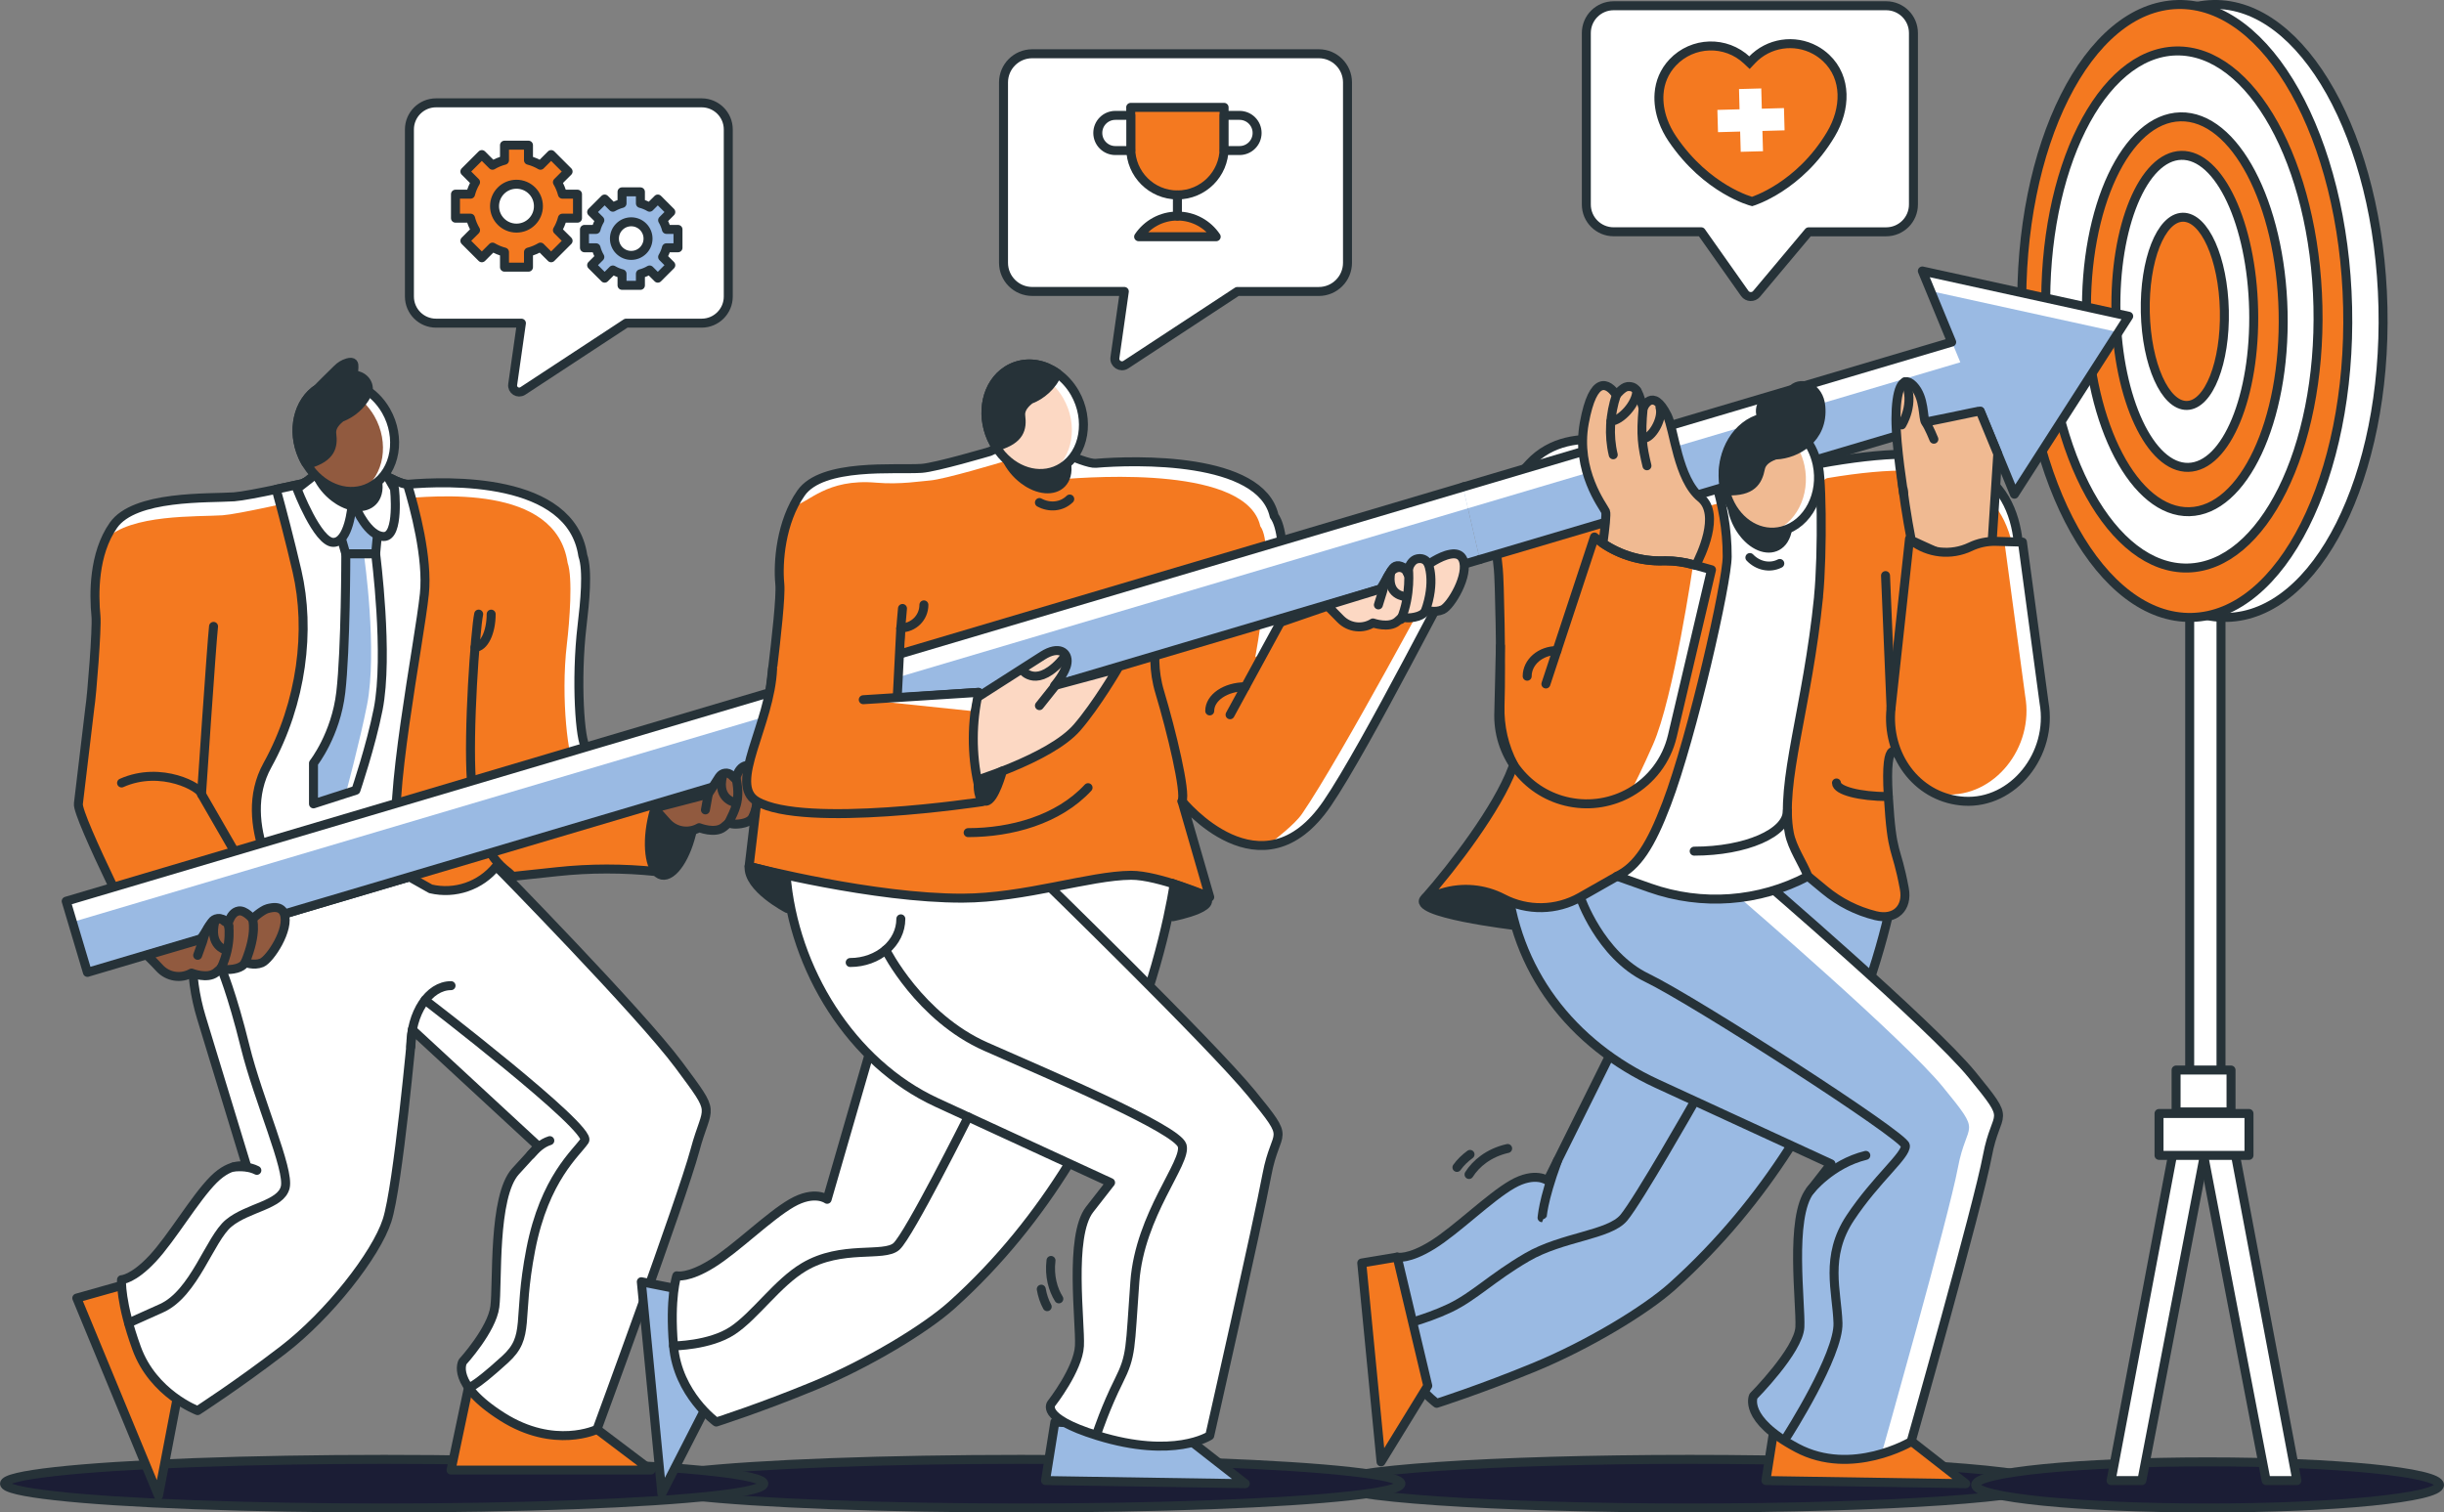 <?xml version="1.0" encoding="UTF-8"?>
<svg xmlns="http://www.w3.org/2000/svg" viewBox="0 0 680.51 421.22">
  <rect x="0" y="0" width="680.51" height="421.22" fill="#808080" stroke="none"/>
  <defs>
    <style>
      .cls-1, .cls-2 {
        fill: #f0ba92;
      }

      .cls-1, .cls-3, .cls-4, .cls-5, .cls-6, .cls-7, .cls-8, .cls-9, .cls-10, .cls-11 {
        stroke-linecap: round;
        stroke-linejoin: round;
      }

      .cls-1, .cls-3, .cls-4, .cls-5, .cls-6, .cls-7, .cls-8, .cls-9, .cls-10, .cls-11, .cls-12 {
        stroke: #263238;
        stroke-width: 2.5px;
      }

      .cls-3 {
        fill: #263238;
      }

      .cls-13, .cls-9 {
        fill: #9abae3;
      }

      .cls-4 {
        fill: none;
      }

      .cls-14, .cls-11 {
        fill: #915a3f;
      }

      .cls-15, .cls-10 {
        fill: #fff;
      }

      .cls-16, .cls-7 {
        fill: #fcd8c3;
      }

      .cls-17, .cls-5, .cls-12 {
        fill: #f47920;
      }

      .cls-6 {
        fill: #ec644e;
      }

      .cls-8 {
        fill: #1b1d35;
      }

      .cls-12 {
        stroke-miterlimit: 10;
      }
    </style>
  </defs>
  <g id="Shadows">
    <ellipse class="cls-8" cx="470.53" cy="413.21" rx="99.33" ry="6.77"/>
    <ellipse class="cls-8" cx="284.33" cy="413.21" rx="105.76" ry="6.77"/>
    <ellipse class="cls-8" cx="106.97" cy="413.21" rx="105.72" ry="6.77"/>
    <ellipse class="cls-8" cx="614.67" cy="413.56" rx="64.59" ry="6.42"/>
  </g>
  <g id="Target">
    <g>
      <rect class="cls-10" x="609.7" y="156.98" width="8.72" height="160.13"/>
      <polygon class="cls-10" points="621.43 316.33 612.86 317.98 630.99 412.35 639.56 412.35 621.43 316.33"/>
      <polygon class="cls-10" points="605.94 316.33 614.51 317.98 596.38 412.35 587.81 412.35 605.94 316.33"/>
      <rect class="cls-10" x="601.16" y="310.11" width="25.05" height="11.67"/>
      <rect class="cls-10" x="605.91" y="298.01" width="15.3" height="11.67"/>
      <g>
        <ellipse class="cls-10" cx="618.17" cy="86.6" rx="45.36" ry="85.37" transform="translate(-1.81 14.05) rotate(-1.3)"/>
        <ellipse class="cls-5" cx="608.33" cy="86.6" rx="45.36" ry="85.37" transform="translate(-1.81 13.83) rotate(-1.3)"/>
        <ellipse class="cls-10" cx="607.53" cy="86.19" rx="37.89" ry="72.02" transform="translate(-1.8 13.81) rotate(-1.3)"/>
        <ellipse class="cls-5" cx="608.35" cy="87.52" rx="27.37" ry="55" transform="translate(-1.83 13.83) rotate(-1.3)"/>
        <ellipse class="cls-10" cx="608.34" cy="86.71" rx="19.17" ry="43.46" transform="translate(-1.81 13.83) rotate(-1.3)"/>
        <path class="cls-5" d="M619.35,86.46c.33,14.47-4.33,26.32-10.41,26.46-6.08.14-11.28-11.48-11.6-25.96s4.33-26.32,10.41-26.46c6.08-.14,11.28,11.48,11.6,25.96Z"/>
      </g>
    </g>
  </g>
  <g id="Character_1" data-name="Character 1">
    <polygon class="cls-5" points="37.53 356.97 21.38 361.52 44.13 416.57 49.55 388.24 37.53 356.97"/>
    <polygon class="cls-5" points="130.45 386.37 125.59 409.42 181.24 409.42 161.4 394.42 130.45 386.37"/>
    <path class="cls-10" d="M56.84,246.89l81.34-5.61s40.12,40.86,50.86,55.35c10.74,14.49,8.02,10.43,4.45,23.77-3.56,13.33-27.26,77.68-27.26,77.68,0,0-11.81,5.72-26.38-3.51-14.57-9.24-11.01-15.32-11.01-15.32,0,0,8.12-8.89,8.95-15.32.83-6.43-.62-30.7,5.75-37.7l6.38-6.99-35.11-32.46s-3.96,43.63-7.03,53.12c-3.07,9.49-16.21,26.3-29.06,36.15-12.85,9.85-23.69,16.81-23.69,16.81,0,0-12.36-4.64-16.99-17.39s-4.2-19.07-4.2-19.07c0,0,3.21-.06,8.63-5.86s11.79-16.81,17.01-22.03c5.22-5.22,9.25-3.58,9.25-3.58l-12.66-41.55c-3.64-11.94-3.37-24.72.75-36.5h0Z"/>
    <path class="cls-17" d="M183.04,242.54l-.25.21c-9.21-.97-18.49-.97-27.7.02l-13.62,1.45-3.29-2.93h0c-4.39,5.42-11.49,7.85-18.27,6.26l-5.9-3.33-29.85,8.85-43.24,13s-19.69-38.85-19.09-42.26l3.18-26.66c.55-3.29,2.03-22.2,1.71-25.51-.6-6.11-.74-17.33,4.85-25.33,5.9-8.45,26.35-7.46,33.6-7.94,2.12-.15,7.32-1.16,11.74-2.09,3.91-.82,7.22-1.56,7.22-1.56l10.02-4.61s.04-2.12.11-3.62c.04-.82.09-1.46.16-1.46.4.19,1.21.67,2.27,1.31,4.55,2.73,13.82,8.53,16.76,8.54.06,0,.13-.01.18-.01,10.8-.93,45.4-2.21,48.65,19.87,1.47,4.11.55,13.14-.2,19.43-1.84,15.5-.52,32.66,1.04,33.78l27.69-.76.93,2.38c4.6,11.71,1.08,25.06-8.71,32.97Z"/>
    <g>
      <path class="cls-15" d="M93.5,131.49c4.55,2.73,13.82,8.53,16.76,8.54.06,0,.13-1.05.18-1.05,10.8-.93,44.35-4.3,47.61,17.78,1.47,4.11.55,16.27-.2,22.56-1.84,15.5.53,32.66,2.09,33.78l27.69-.76.93,2.38c3.02,7.68,2.52,16.04-.92,23.13,6.17-7.91,7.89-18.64,4.11-28.27l-.93-2.38-27.69.76c-1.56-1.12-2.88-18.29-1.04-33.78.75-6.29,1.67-15.31.2-19.43-3.25-22.08-37.85-20.8-48.65-19.87-.05,0-.11.01-.18.01-2.94-.01-12.21-5.81-16.76-8.54-1.06-.65-1.88-1.13-2.27-1.31-.06,0-.11.64-.16,1.46-.07,1.5-.11,3.62-.11,3.62l-1.67.77c.31.18.64.38,1.02.61Z"/>
      <path class="cls-15" d="M61.97,143.51c2.12-.15,7.32-1.16,11.74-2.09,3.91-.82,7.22-1.56,7.22-1.56l10.02-4.61s.04-2.12.11-3.62c0-.04,0-.07,0-.11l-6.95,3.2s-3.31.74-7.22,1.56c-4.42.93-9.63,1.94-11.74,2.09-7.25.48-27.7-.51-33.6,7.94-.88,1.25-1.6,2.59-2.21,3.97,6.91-7.18,25.73-6.31,32.62-6.77Z"/>
    </g>
    <path class="cls-4" d="M183.04,242.54l-.25.21c-9.21-.97-18.49-.97-27.7.02l-13.62,1.45-3.29-2.93h0c-4.39,5.42-11.49,7.85-18.27,6.26l-5.9-3.33-29.85,8.85-43.24,13s-19.69-38.85-19.09-42.26l3.18-26.66c.55-3.29,2.03-22.2,1.71-25.51-.6-6.11-.74-17.33,4.85-25.33,5.9-8.45,26.35-7.46,33.6-7.94,2.12-.15,7.32-1.16,11.74-2.09,3.91-.82,7.22-1.56,7.22-1.56l10.02-4.61s.04-2.12.11-3.62c.04-.82.09-1.46.16-1.46.4.19,1.21.67,2.27,1.31,4.55,2.73,13.82,8.53,16.76,8.54.06,0,.13-.01.18-.01,10.8-.93,45.4-2.21,48.65,19.87,1.47,4.11.55,13.14-.2,19.43-1.84,15.5-.52,32.66,1.04,33.78l27.69-.76.93,2.38c4.6,11.71,1.08,25.06-8.71,32.97Z"/>
    <ellipse class="cls-3" cx="187.19" cy="229.69" rx="14.36" ry="5.8" transform="translate(-75.48 366.8) rotate(-78.39)"/>
    <path class="cls-10" d="M114,244.21l-33.07,8.77c-1.62-3.7-15.64-23.3-6.46-39.89,9.64-17.42,12.02-37.71,8.22-54.05-2-8.61-4.17-16.87-5.79-22.77,3.91-.82,7.22-1.56,7.22-1.56l10.02-4.61s.04-2.12.11-3.62l2.43-.15c4.55,2.73,13.82,8.53,16.76,8.54,2,6.56,5.76,20.58,4.72,30.55-1.39,13.44-10.59,59.43-7.23,70.29,1.32,4.28,2.24,6.95,3.06,8.49Z"/>
    <polygon class="cls-9" points="94.89 142.19 94.89 149.42 96.29 154.25 104.59 154.25 105.29 146.89 102.57 141.13 94.89 142.19"/>
    <path class="cls-10" d="M82.7,136.14s5.7,14.92,10.1,14.92,5.2-10.16,5.2-10.16l-7.65-10.75-7.65,5.99Z"/>
    <path class="cls-10" d="M109.85,136.14s1.44,13.28-2.97,13.28-7.79-8-7.79-8l7.65-10.75,3.11,5.47Z"/>
    <path class="cls-3" d="M105.05,137.38c-.97,3.55-4.7,4.67-8.82,2.96-.5-.21-1-.46-1.51-.75-.15-.09-.31-.18-.46-.28-.35-.22-.71-.47-1.04-.72-4.22-3.16-6.73-8.42-5.69-12.22.62-2.27,2.36-3.55,4.61-3.73.11,0,.22-.01.34,0,.16,0,.32,0,.48,0,1.65.04,3.5.64,5.36,1.81,4.84,3.05,7.86,8.83,6.73,12.94Z"/>
    <path class="cls-14" d="M104,135.06c-5.33,3.43-12.36,1.8-16.93-3.48-.55-.64-1.06-1.34-1.54-2.09-.14-.23-.28-.46-.42-.7-.31-.54-.6-1.11-.85-1.67-3.16-7.08-1.4-15.29,4.31-18.96,3.41-2.19,7.51-2.33,11.21-.77.18.07.36.16.53.26.25.11.5.25.76.38,2.51,1.35,4.76,3.52,6.41,6.38,4.25,7.43,2.71,16.67-3.47,20.64Z"/>
    <path class="cls-15" d="M107.47,114.42c-1.64-2.86-3.89-5.03-6.41-6.38-.25-.13-.5-.27-.76-.38-.18-.1-.36-.18-.53-.26-3.69-1.57-7.8-1.42-11.21.77-.06.04-.11.08-.17.12,2.66-.75,5.51-.53,8.15.59.18.07.36.16.53.26.25.11.5.25.76.38,2.51,1.35,4.76,3.52,6.41,6.38,4.22,7.37,2.73,16.52-3.33,20.54,1.07-.3,2.11-.75,3.09-1.38,6.18-3.97,7.72-13.21,3.47-20.64Z"/>
    <path class="cls-4" d="M104,135.06c-5.33,3.43-12.36,1.8-16.93-3.48-.55-.64-1.06-1.34-1.54-2.09-.14-.23-.28-.46-.42-.7-.31-.54-.6-1.11-.85-1.67-3.16-7.08-1.4-15.29,4.31-18.96,3.41-2.19,7.51-2.33,11.21-.77.18.07.36.16.53.26.25.11.5.25.76.38,2.51,1.35,4.76,3.52,6.41,6.38,4.25,7.43,2.71,16.67-3.47,20.64Z"/>
    <path class="cls-3" d="M99.2,104.53c-1.88-.32.96-4.44-2.42-3.49-1.1.31-2.07.93-2.87,1.74-1.69,1.71-5.43,5.27-5.32,5.37,0,0-.02.01-.03.02-5.71,3.67-7.47,11.88-4.31,18.96.25.57.55,1.16.87,1.71.34.13.59.23.93.36,6.12-1.86,6.79-4.84,6.33-8.39-.34-2.64,2.63-4.57,2.77-4.62,2.67-1.03,5.54-3.3,7.05-6.42,1.12-2.31-.48-4.81-3.01-5.24Z"/>
    <path class="cls-4" d="M142.51,244.21c.26-1.91-9.55-2.93-11.25-26.69-.98-13.74,1.09-41.97,2.02-46.49"/>
    <path class="cls-4" d="M59.46,174.45c-.58,5.3-3.35,46.74-3.35,46.74l18.37,31.87"/>
    <polyline class="cls-13" points="228.73 188.62 18.43 250.99 24.34 270.81 233.2 208.86"/>
    <polyline class="cls-15" points="228.73 188.62 18.43 250.99 24.34 270.81 25 270.61 20.83 256.6 229.89 194.6"/>
    <polyline class="cls-4" points="228.73 188.62 18.43 250.99 24.34 270.81 233.2 208.86"/>
    <g>
      <path class="cls-11" d="M58.95,256.82c.75-1.17,2.37-1.35,3.37-.39.62.6,1.25.56,1.51-.1.41-1.04,1.21-2.42,2.65-2.63,1.8-.27,3.81,2.19,3.81,2.19,0,0,2.62-2.4,4.19-2.83.16-.04.33-.08.48-.12.13-.03.26-.06.39-.08.11-.03.23-.05.35-.06.19-.03.38-.05.57-.06h0c1.27-.04,2.35.39,2.85,1.69,1.64,4.26-3.91,12.76-6.24,13.71-2.22.9-4.62-.1-4.62-.1,0,0-.49,1.42-3.28,1.85-2.19.33-3.08-.05-3.41-.31-.17.21-.57.59-1.43,1.28-2.42,1.92-6.81.14-6.81.14h0c-2.93,1.67-6.62,1.1-8.9-1.39-1.86-2.03-3.51-3.57-3.51-3.57l14.93-4.4,3.11-4.84Z"/>
      <path class="cls-4" d="M70.29,255.9s1.43,3.79-2.03,12.16"/>
      <path class="cls-4" d="M63.59,257.07s1.18,5.7-2.02,12.54"/>
      <path class="cls-4" d="M63.68,257.96c-.37-2.38-5.05-4.46-7.28,4.31l-1.36,3.79"/>
      <path class="cls-4" d="M59.84,256.55c-1.76,6.94,3.01,7.93,2.84,8.02"/>
    </g>
    <g>
      <path class="cls-11" d="M200.32,216.31c.75-1.17,2.38-1.35,3.37-.39.62.6,1.15,1.09,1.15,1.09,0,0,.1-.52.36-1.18.41-1.04,1.21-2.42,2.65-2.63,1.8-.27,2.62.89,2.89,1.42.08.15.12.25.12.25,0,0,.34-.22.91-.55.94-.53,1.91-1,2.92-1.37.7-.26,2.54-1.29,3.09-.38.3.5.23,1.21.27,1.76.04.55.05,1.1.06,1.66.03,1.37-.1,2.75-.34,4.1-.38,2.15-.99,4.46-2.23,6.3-.34.5-.74,1.01-1.31,1.26-2.22.9-4.62-.1-4.62-.1,0,0-.49,1.42-3.28,1.85-2.19.33-3.08-.05-3.41-.31-.17.21-.57.59-1.43,1.28-2.42,1.92-6.81.14-6.81.14-2.93,1.67-6.62,1.1-8.9-1.39-1.86-2.03-3.64-4.05-3.64-4.05l15.05-3.92,3.11-4.84Z"/>
      <path class="cls-4" d="M210.73,214.33s2.36,4.85-1.1,13.23"/>
      <path class="cls-4" d="M205.05,217.21c1.17,5.94-.5,8.44-2.12,11.89"/>
      <line class="cls-4" x1="197.21" y1="221.16" x2="196.42" y2="225.56"/>
      <path class="cls-4" d="M201.21,216.04c-1.76,6.94,3.91,7.5,3.74,7.59"/>
    </g>
    <path class="cls-4" d="M114.38,291.51c0-9.4,5.02-17,11.21-17"/>
    <path class="cls-4" d="M56.11,221.19c0-1.73-11.13-8.09-22.26-3.13"/>
    <path class="cls-4" d="M136.76,171.04c0,5.1-2.01,9.23-4.49,9.23"/>
    <path class="cls-13" d="M96.29,154.25h8.3s3.68,28.27.7,43.32c-2.01,10.19-6.19,22.51-6.19,22.51l-11.81,3.8v-11.33s6.21-7.85,7.6-19.72c1.39-11.87,1.4-38.59,1.4-38.59Z"/>
    <path class="cls-15" d="M104.59,154.25h-4.5c.04.25,1.29-.25,1.28,0l.03.76s3.77,26.31.79,41.36c-2.01,10.19-5.91,24.62-5.91,24.62l2.81-.9s4.18-12.32,6.19-22.51c2.98-15.05-.7-43.32-.7-43.32Z"/>
    <path class="cls-4" d="M96.29,154.25h8.3s3.68,28.27.7,43.32c-2.01,10.19-6.19,22.51-6.19,22.51l-11.81,3.8v-11.33s6.21-7.85,7.6-19.72c1.39-11.87,1.4-38.59,1.4-38.59Z"/>
    <path class="cls-4" d="M147.78,321.59c1.49-1.68,3.12-3.23,5.31-3.92"/>
    <path class="cls-4" d="M64.99,325.01c2.24-.15,4.49-.1,6.53.94"/>
    <path class="cls-4" d="M61.57,269.6s3.01,6.96,6.69,21.91c3.69,14.95,12.38,34.17,11.16,39.16-1.22,4.99-10.44,5.6-15.74,9.99-5.29,4.38-9.53,19.56-18.7,23.68l-9.17,4.12"/>
    <path class="cls-4" d="M118.35,278.52s46.67,35.77,44.45,39.15c-2.22,3.38-11.15,10.39-15.02,30.35s0,24.08-7.16,30.6c-9.45,8.6-10.16,7.74-10.16,7.74"/>
  </g>
  <g id="Character_2" data-name="Character 2">
    <polygon class="cls-9" points="293.72 396.05 291.11 412.34 346.75 413.21 327.15 397.9 293.72 396.05"/>
    <polygon class="cls-9" points="188.4 358.93 178.57 356.97 184.29 415.93 196.96 391.17 188.4 358.93"/>
    <path class="cls-10" d="M327.31,243.68s-8.39,71.4-62.29,119.79c-7.42,6.66-23.38,16.31-38.35,22.49-14.97,6.18-27.24,10.08-27.24,10.08,0,0-10.73-7.69-11.89-21.21-1.16-13.52.9-19.51.9-19.51,0,0,3.12.78,9.86-3.41,6.74-4.19,15.76-13.17,22.15-16.85,6.4-3.68,9.86-1.05,9.86-1.05l13.46-46.51c3.02-12.11,32.17-43.82,32.17-43.82h51.36Z"/>
    <path class="cls-10" d="M218.88,243.68h70.01s48.21,46.91,59.63,60.88c11.42,13.97,6.77,9.06,4.24,22.62-2.53,13.57-15.92,72.65-15.92,72.65,0,0-9.94,6.61-31.27,0-16.48-5.1-12.76-9.02-12.76-9.02,0,0,7.42-9.48,7.75-15.96.33-6.47-2.97-30.57,2.85-38.03l5.82-7.46-48.41-22.31c-23.83-10.98-39.87-37.21-41.95-63.37h0Z"/>
    <g>
      <path class="cls-4" d="M294.82,361.74c-1.6-2.56-2.72-6.32-2.18-10.7"/>
      <path class="cls-4" d="M291.58,363.91c-.79-1.44-1.34-3.1-1.65-4.87"/>
    </g>
    <path class="cls-17" d="M208.59,241.28c1.26.37,34.79,8.93,59.42,8.86,17.34-.05,35.37-6.29,46.93-6.37,7.58-.05,21.9,6.08,21.9,6.08l-7.72-26.71s22.16,27.35,40.41.64c11.04-16.16,36-66.01,37.82-67.97l-50.82,17.51s2.66-23.73-1.75-29.63c-3.7-16.57-38.89-15.58-49.69-14.65-3.36.29-17.09-6.74-19.21-7.77-.18-.08-.28-.13-.28-.13l-10.02,4.61s-14.97,4.42-18.96,4.69c-7.24.48-27.69-1.55-33.59,6.89-5.59,8-6.5,19.22-5.9,25.33.33,3.31-1,15.16-2,23.51l-6.55,55.1Z"/>
    <g>
      <path class="cls-15" d="M258.88,133.82c3.99-.27,20.23-5.17,20.23-5.17l1.11-3.61c-3.48,1.01-20.25,5.19-23.6,5.41-6.85.45-30-1.98-35.69,10.46,4.27-.81,9.05-7.7,23.07-6.48,6.64.58,12.72-.47,14.87-.61Z"/>
      <path class="cls-15" d="M351.91,181.87c1.22-3.09,3.18-5.71,4.76-8.59l-.14.05s2.66-23.73-1.75-29.63c-3.7-16.57-38.89-15.58-49.69-14.65-3.36.29-17.09-6.74-19.21-7.77-.18-.08-.28-.13-.28-.13l-9.92,4.57s.05.02.09.04c2.13,1.03,15.85,8.06,19.21,7.77,10.8-.93,52.24-3.54,55.94,13.03,4.41,5.9-1.41,36.46-1.41,36.46l2.39-1.14Z"/>
      <path class="cls-15" d="M401.12,159.06c-.51.64-27.51,51.39-38.55,67.55-2.08,3.04-7.36,7.02-9.5,8.78,5.38-.57,11.09-3.75,16.46-11.61,11.04-16.16,36-66.01,37.82-67.97l-6.24,3.24Z"/>
    </g>
    <path class="cls-4" d="M208.59,241.28c1.26.37,34.79,8.93,59.42,8.86,17.34-.05,35.37-6.29,46.93-6.37,7.58-.05,21.9,6.08,21.9,6.08l-7.72-26.71s22.16,27.35,40.41.64c11.04-16.16,36-66.01,37.82-67.97l-50.82,17.51s2.66-23.73-1.75-29.63c-3.7-16.57-38.89-15.58-49.69-14.65-3.36.29-17.09-6.74-19.21-7.77-.18-.08-.28-.13-.28-.13l-10.02,4.61s-14.97,4.42-18.96,4.69c-7.24.48-27.69-1.55-33.59,6.89-5.59,8-6.5,19.22-5.9,25.33.33,3.31-1,15.16-2,23.51l-6.55,55.1Z"/>
    <path class="cls-3" d="M296.87,132.4c-.97,3.55-4.7,4.67-8.82,2.96-.5-.21-1-.46-1.51-.75-.15-.09-.31-.18-.46-.28-.35-.22-.71-.47-1.04-.72-4.22-3.16-6.73-8.42-5.69-12.22.62-2.27,2.36-3.55,4.61-3.73.11,0,.22-.01.34,0,.16,0,.32,0,.48,0,1.64.04,3.5.64,5.36,1.81,4.84,3.05,7.86,8.83,6.73,12.94Z"/>
    <path class="cls-16" d="M295.82,130.08c-5.33,3.43-12.36,1.8-16.93-3.48-.55-.64-1.06-1.34-1.54-2.09-.14-.23-.28-.46-.42-.69-.31-.54-.6-1.11-.85-1.67-3.16-7.08-1.4-15.29,4.31-18.96,3.41-2.19,7.51-2.33,11.21-.77.18.07.36.16.53.26.25.11.5.25.76.38,2.51,1.35,4.76,3.52,6.41,6.38,4.25,7.43,2.71,16.67-3.47,20.64Z"/>
    <path class="cls-15" d="M299.29,109.43c-1.64-2.86-3.89-5.03-6.41-6.38-.25-.13-.5-.27-.76-.38-.18-.1-.36-.18-.53-.26-3.69-1.57-7.8-1.42-11.21.77-.06.04-.11.08-.17.12,2.66-.75,5.51-.53,8.15.59.18.07.36.16.53.26.25.11.5.25.76.38,2.51,1.35,4.76,3.52,6.41,6.38,4.22,7.37,2.73,16.52-3.33,20.54,1.07-.3,2.11-.75,3.09-1.38,6.18-3.97,7.72-13.21,3.47-20.64Z"/>
    <path class="cls-4" d="M295.83,130.08c-5.33,3.42-12.36,1.79-16.94-3.48-.54-.65-1.05-1.35-1.54-2.09-.13-.22-.27-.44-.4-.67-.04-.08-.09-.16-.14-.24-.26-.48-.51-.98-.73-1.46-3.16-7.08-1.41-15.29,4.31-18.96.01-.01.02-.01.03-.02,3.4-2.17,7.49-2.32,11.18-.75.18.07.35.16.53.26.25.11.5.24.75.38.52.28,1.03.59,1.52.95,1.9,1.33,3.59,3.17,4.89,5.43,4.24,7.44,2.7,16.68-3.47,20.65Z"/>
    <path class="cls-3" d="M292.88,103.05c-.25-.14-.5-.26-.75-.38-.18-.1-.35-.19-.53-.26-3.69-1.56-7.78-1.42-11.18.75-.01.01-.02.01-.03.02-5.72,3.67-7.47,11.88-4.31,18.96.22.48.47.98.73,1.46.04.08.09.16.14.24.34.15.57.24.92.38,6.13-1.86,6.8-4.84,6.35-8.4-.34-2.64,2.63-4.57,2.76-4.62,2.89-1.12,6.04-3.68,7.43-7.21-.49-.35-1-.67-1.52-.95Z"/>
    <path class="cls-4" d="M297.86,138.98c-2.29,2.25-5.7,2.47-8.44.98"/>
    <path class="cls-4" d="M329.12,223.15c1.19-2.37-2.94-19.53-6.18-30.31-3.7-12.27,1.06-21.41,2.16-26.78"/>
    <path class="cls-4" d="M251.29,169.46c-.58,5.3-3.36,46.74-3.36,46.74"/>
    <polygon class="cls-13" points="214.25 192.91 407.35 135.64 412.04 155.82 207.91 216.36 214.25 192.91"/>
    <g>
      <polygon class="cls-15" points="214.52 192.83 407.73 135.53 409.11 141.45 212.39 199.79 214.52 192.83"/>
      <polygon class="cls-15" points="553.75 120.11 553.68 120.13 560.9 137.64 560.95 137.56 553.75 120.11"/>
    </g>
    <line class="cls-4" x1="208.52" y1="216.18" x2="412.04" y2="155.82"/>
    <line class="cls-4" x1="407.73" y1="135.53" x2="214.18" y2="192.93"/>
    <path class="cls-7" d="M268.27,196.69s16.37-10.5,22.05-14.1c4.51-2.86,7.16-.96,6.79,2.02-.33,2.67-3.47,6.32-3.47,6.32l17.6-4.74s-5.89,10.12-11.36,16.44c-7.58,8.74-30.3,15.43-30.3,15.43l-1.3-21.37Z"/>
    <path class="cls-5" d="M215.13,186.18c-.65,15.63-12.47,32.26-4.44,36.96,13.16,7.7,62.75.15,62.75.15l-1.09-5c-1.83-8.39-1.8-17.09.1-25.47h0l-22.63,1.56,1-19.52"/>
    <polygon class="cls-15" points="270.27 197.99 240.37 194.87 271.19 192.91 270.27 197.99"/>
    <g>
      <path class="cls-7" d="M387.3,159.06c.7-1.2,1.49-2.13,3.51-1.02.76.41,1.04,1.52,1.04,1.52,0,0,.08-.53.31-1.2.37-1.05,1.11-2.47,2.54-2.74,1.78-.34,2.66.78,2.95,1.3.09.15.13.24.13.24,0,0,.33-.24.88-.58h0c.92-.57,2.44-1.44,3.99-1.94.16-.05.32-.1.48-.14.13-.03.26-.07.39-.09.11-.03.23-.06.35-.07.19-.04.38-.07.57-.08h0c1.26-.09,2.36.29,2.91,1.56,1.82,4.19-3.35,12.92-5.65,13.97-2.18,1-4.62.1-4.62.1,0,0-.43,1.44-3.2,1.99-2.17.43-3.08.08-3.42-.16-.16.22-.55.62-1.38,1.34-2.33,2.02-6.79.43-6.79.43h0c-2.85,1.79-6.57,1.38-8.96-1-1.95-1.95-3.81-3.89-3.81-3.89l14.87-4.56,2.9-4.97Z"/>
      <path class="cls-4" d="M397.65,156.92s2.25,4.95-.85,13.46"/>
      <path class="cls-4" d="M392.16,158.36s.84,7.19-2.07,14.16"/>
      <path class="cls-4" d="M392.08,160c-.47-2.36-5.23-4.24-7.09,4.62l-1.19,3.85"/>
      <path class="cls-4" d="M387.3,159.06c-1.47,7.01,4.14,7.02,3.97,7.11"/>
    </g>
    <line class="cls-4" x1="342.5" y1="199.06" x2="356.53" y2="173.32"/>
    <line class="cls-4" x1="272.46" y1="192.83" x2="240.37" y2="194.87"/>
    <line class="cls-4" x1="295.12" y1="189.35" x2="289.42" y2="196.52"/>
    <path class="cls-4" d="M284.75,186.72s4.08,5.47,11.63-3.71"/>
    <path class="cls-4" d="M257.25,168.46c0,3.54-2.87,6.41-6.42,6.41"/>
    <path class="cls-4" d="M336.84,197.99c0-3.72,4.43-6.73,9.91-6.73"/>
    <path class="cls-4" d="M302.96,219.37c-8.32,8.99-21.49,12.51-33.39,12.52"/>
    <path class="cls-3" d="M279.11,214.74s-2.2,8.25-4.58,8.41c-2.39.15-2.17-4.85-2.17-4.85l6.75-3.56Z"/>
    <path class="cls-4" d="M250.83,255.9c0,6.72-6.31,12.16-14.1,12.16"/>
    <path class="cls-4" d="M246.62,264.57s9.39,18.78,27.91,26.94c18.52,8.17,53.18,22.89,54.62,27.52,1.44,4.63-11.78,19.16-13.16,37.94-1.38,18.77-.86,20.4-4.51,27.7-3.65,7.3-5.9,14.13-5.9,14.13"/>
    <path class="cls-4" d="M269.58,311.09s-16.47,32.91-19.97,36.04c-3.5,3.13-15.2-.52-25.75,5.74-7.41,4.39-13.6,13.56-19.92,17.73s-16.39,4.24-16.39,4.24"/>
    <path class="cls-3" d="M326.58,255.31s16.39-3.19,6.5-6.84c-9.89-3.64-6.13-2.26-6.13-2.26l-.37,9.09Z"/>
    <path class="cls-3" d="M219.25,253.04s-11.13-5.71-10.66-11.76l10.29,2.66.37,9.09Z"/>
  </g>
  <g id="Character_3" data-name="Character 3">
    <g>
      <path class="cls-3" d="M421.97,257.78s-29.93-3.53-25.17-7.64c4.76-4.11,9.56-2.85,15.13-1.57,5.58,1.28,9.98,3.39,9.98,3.39l.06,5.81Z"/>
      <polygon class="cls-5" points="493.97 397.9 491.7 412.34 547.34 413.21 527.74 397.9 493.97 397.9"/>
      <path class="cls-9" d="M527.91,244.03s-8.38,65.83-62.29,114.23c-7.42,6.66-23.38,16.31-38.35,22.49-14.97,6.18-27.24,10.08-27.24,10.08,0,0-10.73-7.69-11.89-21.21s.9-19.51.9-19.51c0,0,3.12.78,9.86-3.41,6.74-4.19,15.76-13.17,22.15-16.85,6.4-3.68,9.86-1.05,9.86-1.05l19.16-38.58c3.02-12.11,26.47-46.19,26.47-46.19h51.36Z"/>
      <path class="cls-13" d="M419.48,244.03h70.01s48.21,41.35,59.63,55.31c11.42,13.97,6.77,9.06,4.24,22.62-2.53,13.57-21.23,79.54-21.23,79.54,0,0-16.52,9.85-31.75,1.76-15.23-8.1-12.15-14.43-12.15-14.43,0,0,12.6-12.72,12.93-19.2.33-6.47-2.97-30.57,2.85-38.03l5.82-7.46-48.41-22.31c-23.83-10.98-39.87-31.65-41.95-57.81h0Z"/>
      <path class="cls-15" d="M549.11,299.34c-11.42-13.96-59.63-55.32-59.63-55.32h-7.65v3.77c5.31,4.57,48.37,41.76,59.09,54.85,11.42,13.96,6.77,9.05,4.23,22.62-2.53,13.57-21.22,79.54-21.22,79.54,0,0-.1.06-.29.17,5.11-1.46,8.48-3.47,8.48-3.47,0,0,18.7-65.97,21.23-79.54,2.52-13.57,7.18-8.66-4.24-22.62Z"/>
      <path class="cls-4" d="M419.48,244.03h70.01s48.21,41.35,59.63,55.31c11.42,13.97,6.77,9.06,4.24,22.62-2.53,13.57-21.23,79.54-21.23,79.54,0,0-16.52,9.85-31.75,1.76-15.23-8.1-12.15-14.43-12.15-14.43,0,0,12.6-12.72,12.93-19.2.33-6.47-2.97-30.57,2.85-38.03l5.82-7.46-48.41-22.31c-23.83-10.98-39.87-31.65-41.95-57.81h0Z"/>
      <g>
        <path class="cls-4" d="M409.04,327.1c1.86-2.97,5.44-6.05,10.75-7.24"/>
        <path class="cls-4" d="M405.67,325.13c.95-1.34,2.21-2.56,3.65-3.62"/>
      </g>
      <path class="cls-4" d="M504.01,331.61s5.82-7.46,15.51-9.83"/>
      <path class="cls-4" d="M433.68,323.23c-4.31,11.74-4.22,15.91-4.31,15.91"/>
      <path class="cls-4" d="M440,249.86s5.45,16.13,18.59,22.46c13.14,6.33,71.67,44,71.95,46.72.28,2.72-8.12,9.25-15.33,20.1-7.21,10.85-3.73,20.42-3.44,29.33s-14.09,31.37-14.09,31.37"/>
      <path class="cls-4" d="M471.72,306.98s-15.52,27.29-19.58,32.16c-4.06,4.87-17.1,5.27-26.92,10.98-9.82,5.71-14.69,10.93-21.64,14.23-6.95,3.3-15.45,5.28-15.45,5.28"/>
      <g>
        <path class="cls-17" d="M562.31,203.53c0,8.42-7.36,14.93-15.72,13.93l-17.85-6.99s-4.08-6.75-2.95,11.38c1.07,17.35,2.09,13,4.45,25.62,1.03,5.48-2.6,8.88-8.02,7.54h0c-5.19-1.28-10.02-3.72-14.13-7.12l-4.67-3.86h-53.16l-10.25,5.83c-6.62,3.76-14.71,3.91-21.46.38h0c-5.24-2.74-11.34-3.3-16.99-1.56l-4.76,1.47c7.86-8.9,20.16-25.03,24.31-36.16.17-.46.3-.78.38-.93-2.69-5.07-3.99-10.75-3.82-16.49.4-12.56-.17-35.55-.47-38.03-2.04-16.48,2.02-22.31,8.68-29.45,12.01-12.91,32.88-3.64,39.93-1.88,1.33.33,4.15,8.95,4.15,8.95l7.67-2.14,16.61-4.63s8.41.48,11.73-.14c1.29-.24,2.56-.46,3.79-.67,18.06-3.02,30.45-2.83,38.2.96,19.38,9.45,13.81,33.23,12.7,45.35,1.36,3.92,1.65,17.52,1.65,28.66Z"/>
        <path class="cls-15" d="M476.55,158.68l-10.9,46.3c-1.62,6.87-5.99,12.39-11.68,15.65,1.31-2.49,3.37-6.65,6.29-13.26,5.73-12.92,11.18-50.13,11.18-50.13l5.11,1.43Z"/>
        <path class="cls-15" d="M562.24,156.21c-.05-10.31-2.73-21.04-14.29-26.68-7.75-3.79-20.14-3.98-38.2-.96-1.23.21-2.49.43-3.79.67-3.33.62-11.73.14-11.73.14l-16.61,4.63-7.67,2.14s-2.82-8.61-4.15-8.95c-7.05-1.76-27.92-11.03-39.93,1.88-5.24,5.62-8.87,10.43-9.18,20.26,1.41-5.69,4.42-11.52,8.32-15.7,12.01-12.91,32.88-3.64,39.93-1.88,1.33.33,4.15,11.04,4.15,11.04l7.67-2.14,16.61-4.63s8.41.48,11.73-.14c1.29-.24,2.56-2.55,3.79-2.75,18.06-3.02,30.45-2.83,38.2.96,9.5,4.63,12.99,13.21,13.97,22.17.38-.07.78-.09,1.18-.05Z"/>
        <path class="cls-4" d="M562.31,203.53c0,8.42-7.36,14.93-15.72,13.93l-17.85-6.99s-4.08-6.75-2.95,11.38c1.07,17.35,2.09,13,4.45,25.62,1.03,5.48-2.6,8.88-8.02,7.54h0c-5.19-1.28-10.02-3.72-14.13-7.12l-4.67-3.86h-53.16l-10.25,5.83c-6.62,3.76-14.71,3.91-21.46.38h0c-5.24-2.74-11.34-3.3-16.99-1.56l-4.76,1.47c7.86-8.9,20.16-25.03,24.31-36.16.17-.46.3-.78.38-.93-2.69-5.07-3.99-10.75-3.82-16.49.4-12.56-.17-35.55-.47-38.03-2.04-16.48,2.02-22.31,8.68-29.45,12.01-12.91,32.88-3.64,39.93-1.88,1.33.33,4.15,8.95,4.15,8.95l7.67-2.14,16.61-4.63s8.41.48,11.73-.14c1.29-.24,2.56-.46,3.79-.67,18.06-3.02,30.45-2.83,38.2.96,19.38,9.45,13.81,33.23,12.7,45.35,1.36,3.92,1.65,17.52,1.65,28.66Z"/>
        <path class="cls-10" d="M506.37,166.17c-3.13,31.1-10.8,51.89-8.15,65.87.78,4.12,3.76,8.28,5.19,11.99h0c-13.59,7.19-29.56,8.36-44.05,3.23l-9.12-3.23c5.67-2.75,9.41-8.59,13.8-20.15,7.23-19.05,16.86-61.58,16.88-68.89.03-7.67-1.39-14.82-3.31-20.98l16.61-4.63s8.41.48,11.73-.14c1.29-.24,1.62,24.83.4,36.93Z"/>
      </g>
      <polygon class="cls-5" points="389.04 350.11 379.17 351.75 384.54 407.14 397.55 385.95 389.04 350.11"/>
      <polyline class="cls-13" points="412.04 155.82 551.36 114.5 560.9 137.64 592.72 88.07 535.26 75.47 543.43 95.28 407.35 135.64"/>
      <g>
        <polygon class="cls-15" points="408.73 141.56 545.83 100.9 537.66 81.08 589.86 92.53 592.72 88.07 535.26 75.47 543.43 95.28 407.35 135.64 408.73 141.56"/>
        <polygon class="cls-15" points="553.75 120.11 553.68 120.13 560.9 137.64 560.95 137.56 553.75 120.11"/>
      </g>
      <polyline class="cls-4" points="407.35 135.64 543.43 95.28 535.26 75.47 592.72 88.07 560.9 137.64 551.36 114.5 412.04 155.82"/>
      <path class="cls-1" d="M472.17,157.46l-.73-.21c-2.51-.71-5.1-1.06-7.7-1.06-.24,0-.49,0-.73.01-5.95.16-11.78-1.56-16.69-4.86.58-4.27,1.03-8.26.73-8.91-.68-1.45-8.36-11.29-5.92-24.61,2.49-13.64,6.67-11.16,8.94-7.8,0,0,1.75-2.21,3.06-2.35,2.95-.29,3.24,2.36,4.4,6.04,0,0,2.55-6.33,6.72,2.04,1.91,3.82,2.91,17.71,9.29,22.88,5.66,4.6-.03,16.27-1.37,18.82Z"/>
      <path class="cls-4" d="M450.07,110.01c-1.78,5.3-2.2,11.19-.88,16.65"/>
      <path class="cls-4" d="M457.52,113.71c-.72,7.44-.25,10.56,1.06,16.01"/>
      <path class="cls-4" d="M455.75,108.79c0,3.66-4.56,8.49-7.2,8.49"/>
      <path class="cls-4" d="M462.21,113.46c.88,2.87-1.82,7.84-4.06,8.53"/>
      <path class="cls-1" d="M554.08,160.45l-21.87-9.94s-6.46-31.54-.67-32.17c4-.44,19.56-3.99,19.81-3.84l4.91,11.91-2.18,34.04Z"/>
      <path class="cls-4" d="M430.44,190.49l13.52-40.93.11.1c.73.59,1.48,1.16,2.25,1.68,4.9,3.3,10.73,5.02,16.69,4.86.24-.01.49-.01.73-.01,2.6,0,5.18.35,7.7,1.06l5.11,1.43-10.9,46.3c-1.62,6.87-5.99,12.39-11.68,15.65-4.96,2.85-10.94,3.97-16.98,2.76-11.47-2.3-19.68-12.38-19.68-24.02,0-.19.01-.39.01-.58l.45-18.87"/>
      <path class="cls-17" d="M563.13,150.98l-7.33-.21c-2.48-.07-4.95.45-7.19,1.52h0c-5.36,2.55-11.7,1.86-16.39-1.78l-.54-.42-5.13,47.11c-1.42,13.08,7.11,24.52,19.28,25.85h0c.34.04.68.07,1.03.09,13.72.83,24.81-13.1,22.29-27.4l-6.02-44.76Z"/>
      <g>
        <path class="cls-15" d="M534.02,151.72c-.62-.36-1.23-.76-1.8-1.21l-.54-.42-.11,1.01c.8.27,1.62.48,2.45.62Z"/>
        <path class="cls-15" d="M569.15,195.74l-6.02-44.76-5.02-.14,5.79,43.02c2.53,14.31-8.56,28.23-22.29,27.4-.34-.02-.68-.05-1.03-.09-.72-.08-1.43-.2-2.13-.34,2.24,1.16,4.72,1.93,7.38,2.22h0c.34.04.68.07,1.03.09,13.72.83,24.81-13.1,22.29-27.4Z"/>
      </g>
      <path class="cls-4" d="M563.13,150.98l-7.33-.21c-2.48-.07-4.95.45-7.19,1.52h0c-5.36,2.55-11.7,1.86-16.39-1.78l-.54-.42-5.13,47.11c-1.42,13.08,7.11,24.52,19.28,25.85h0c.34.04.68.07,1.03.09,13.72.83,24.81-13.1,22.29-27.4l-6.02-44.76Z"/>
      <line class="cls-4" x1="525.01" y1="160.3" x2="526.55" y2="197.21"/>
      <path class="cls-4" d="M425.23,188.33c0-3.95,3.71-7.15,8.29-7.15"/>
      <path class="cls-4" d="M511.35,218.06c0,2.1,6.45,3.79,14.43,3.79"/>
      <path class="cls-1" d="M530.06,137.47s-2.15-13.22-2.15-20.85,1.6-12.61,4.85-9.25c3.26,3.36,2.56,9.18,3.41,10.27.85,1.09,2.3,4.68,2.3,4.68"/>
      <path class="cls-4" d="M530.47,106.31c2.88,6.01-.95,12.03-.95,12.03"/>
      <path class="cls-4" d="M497.68,225.78c0,6.23-11.61,11.27-25.95,11.27"/>
      <g>
        <path class="cls-3" d="M496.64,150.36c-2.01,3.08-5.91,3.01-9.31.12-.41-.35-.81-.75-1.21-1.18-.12-.13-.24-.27-.36-.41-.27-.32-.53-.66-.77-1-3.05-4.3-3.83-10.08-1.68-13.37,1.28-1.97,3.34-2.66,5.53-2.14.11.02.21.06.32.09.15.04.31.09.46.15,1.55.55,3.14,1.68,4.56,3.36,3.67,4.38,4.78,10.81,2.45,14.38Z"/>
        <path class="cls-2" d="M496.35,147.83c-6.12,1.64-12.32-2.06-15.06-8.49-.33-.78-.6-1.6-.83-2.46-.06-.26-.13-.52-.19-.79-.13-.61-.23-1.24-.3-1.85-.84-7.71,3.34-14.99,9.9-16.74,3.91-1.04,7.87.08,10.91,2.7.15.13.29.26.43.41.2.18.4.39.6.59,1.98,2.06,3.46,4.81,4.15,8.03,1.77,8.37-2.52,16.7-9.62,18.59Z"/>
        <path class="cls-15" d="M505.97,129.24c-.69-3.22-2.17-5.98-4.15-8.04-.2-.2-.4-.41-.6-.59-.14-.15-.28-.28-.43-.41-3.04-2.62-6.99-3.74-10.91-2.7-.07.02-.13.05-.2.06,2.76.1,5.41,1.18,7.58,3.06.15.13.29.26.43.41.2.18.4.39.6.59,1.98,2.06,3.46,4.81,4.15,8.04,1.76,8.31-2.46,16.57-9.46,18.54,1.11.04,2.24-.07,3.36-.37,7.1-1.89,11.39-10.22,9.62-18.59Z"/>
        <path class="cls-4" d="M496.35,147.83c-6.12,1.64-12.32-2.06-15.06-8.49-.33-.78-.6-1.6-.83-2.46-.06-.26-.13-.52-.19-.79-.13-.61-.23-1.24-.3-1.85-.84-7.71,3.34-14.99,9.9-16.74,3.91-1.04,7.87.08,10.91,2.7.15.13.29.26.43.41.2.18.4.39.6.59,1.98,2.06,3.46,4.81,4.15,8.03,1.77,8.37-2.52,16.7-9.62,18.59Z"/>
        <path class="cls-3" d="M506.99,113.15c-.5-5.3-5.24-7.03-7.72-4.86-.42.37-.82.67-1.08,1.08-.62.99-1.74,1.57-2.83,1.22-.1-.03-.2-.06-.31-.09-1.42-.34-2.98.19-3.93,1.35-1.14,1.38-1.21,3.17-.48,4.56-.01,0-.02,0-.03,0-6.99,1.76-11.53,9.42-10.75,17.62.06.66.16,1.35.3,2.01.29.25.5.43.8.68,6.8.21,8.48-2.57,9.23-6.3.55-2.77,4.19-3.71,4.35-3.71,5.58-.25,13.31-4.46,12.45-13.57Z"/>
        <path class="cls-4" d="M495.57,156.93c-2.86,1.45-6.18.61-8.33-1.65"/>
      </g>
    </g>
  </g>
  <g id="Speach_bubble_3" data-name="Speach bubble 3">
    <path class="cls-10" d="M525.17,1.6h-75.87c-4.2,0-7.6,3.4-7.6,7.6v47.75c0,4.2,3.4,7.6,7.6,7.6h24.39l12.11,17.16c.79,1.12,2.42,1.19,3.3.14l14.5-17.29h21.58c4.2,0,7.6-3.4,7.6-7.6V9.2c0-4.2-3.4-7.6-7.6-7.6Z"/>
  </g>
  <g id="Speach_bubble_2" data-name="Speach bubble 2">
    <g>
      <path class="cls-10" d="M367.21,14.97h-79.8c-4.41,0-7.99,3.58-7.99,7.99v50.22c0,4.41,3.58,7.99,7.99,7.99h25.65l-2.62,18.44c-.24,1.69,1.62,2.87,3.05,1.94l31.03-20.37h22.69c4.41,0,7.99-3.58,7.99-7.99V22.96c0-4.41-3.58-7.99-7.99-7.99Z"/>
      <g>
        <path class="cls-5" d="M314.84,29.9v11.39c0,7.18,5.82,13,13,13h0c7.18,0,13-5.82,13-13v-11.39h-26.01Z"/>
        <path class="cls-5" d="M338.64,65.93c-2.33-3.47-6.3-5.76-10.8-5.76s-8.47,2.29-10.8,5.76h21.6Z"/>
        <path class="cls-10" d="M340.84,41.93h4.29c2.71,0,4.9-2.19,4.9-4.9h0c0-2.71-2.19-4.9-4.9-4.9h-4.29v9.8Z"/>
        <path class="cls-10" d="M314.86,41.93h-4.29c-2.71,0-4.9-2.19-4.9-4.9h0c0-2.71,2.19-4.9,4.9-4.9h4.29v9.8Z"/>
        <line class="cls-6" x1="327.84" y1="54.29" x2="327.84" y2="60.17"/>
      </g>
    </g>
  </g>
  <g id="Speach_bubble_1" data-name="Speach bubble 1">
    <g>
      <path class="cls-10" d="M195.37,28.64h-73.96c-4.09,0-7.41,3.32-7.41,7.41v46.54c0,4.09,3.32,7.41,7.41,7.41h23.77l-2.43,17.09c-.22,1.57,1.5,2.66,2.83,1.79l28.76-18.88h21.03c4.09,0,7.41-3.32,7.41-7.41v-46.54c0-4.09-3.32-7.41-7.41-7.41Z"/>
      <g>
        <path class="cls-5" d="M160.8,60.76v-6.68h-4.2c-.31-1.19-.78-2.31-1.39-3.34l2.97-2.97-4.72-4.72-2.97,2.97c-1.03-.61-2.15-1.08-3.34-1.39v-4.2h-6.68v4.2c-1.19.31-2.31.78-3.34,1.39l-2.97-2.97-4.72,4.72,2.97,2.97c-.61,1.03-1.08,2.15-1.39,3.34h-4.2v6.68h4.2c.31,1.19.78,2.31,1.39,3.34l-2.97,2.97,4.72,4.72,2.97-2.97c1.03.61,2.15,1.08,3.34,1.39v4.2h6.68v-4.2c1.19-.31,2.31-.78,3.34-1.39l2.97,2.97,4.72-4.72-2.97-2.97c.61-1.03,1.08-2.15,1.39-3.34h4.2ZM143.81,63.53c-3.37,0-6.11-2.73-6.11-6.11s2.73-6.11,6.11-6.11,6.11,2.73,6.11,6.11-2.73,6.11-6.11,6.11Z"/>
        <path class="cls-9" d="M188.78,69.01v-5.12h-3.22c-.24-.91-.6-1.77-1.06-2.56l2.28-2.28-3.62-3.62-2.28,2.28c-.79-.46-1.65-.83-2.56-1.06v-3.22h-5.12v3.22c-.91.24-1.77.6-2.56,1.06l-2.28-2.28-3.62,3.62,2.28,2.28c-.46.79-.83,1.65-1.06,2.56h-3.22v5.12h3.22c.24.91.6,1.77,1.06,2.56l-2.28,2.28,3.62,3.62,2.28-2.28c.79.46,1.65.83,2.56,1.06v3.22h5.12v-3.22c.91-.24,1.77-.6,2.56-1.06l2.28,2.28,3.62-3.62-2.28-2.28c.46-.79.83-1.65,1.06-2.56h3.22ZM175.76,71.13c-2.58,0-4.68-2.1-4.68-4.68s2.1-4.68,4.68-4.68,4.68,2.1,4.68,4.68-2.1,4.68-4.68,4.68Z"/>
      </g>
    </g>
    <g>
      <path class="cls-12" d="M508.47,16.15c-.95-.9-1.99-1.64-3.08-2.23-5.69-3.09-12.96-2.1-17.61,2.83l-.65.69-.69-.65c-5.88-5.55-15.14-5.28-20.69.6-2.37,2.52-3.57,5.53-3.8,8.68-.19,2.49.22,5.08,1.12,7.56.62,1.72,1.49,3.4,2.54,4.97,9.68,14.34,22.24,17.52,22.24,17.52,0,0,13.15-3.93,21.98-18.8,4.13-6.95,4.51-15.62-1.36-21.17Z"/>
      <polygon class="cls-15" points="496.73 30.1 490.56 30.27 490.41 24.63 484.21 24.8 484.36 30.44 478.19 30.61 478.36 36.81 484.53 36.64 484.69 42.28 490.89 42.11 490.73 36.47 496.9 36.3 496.73 30.1"/>
    </g>
  </g>
</svg>